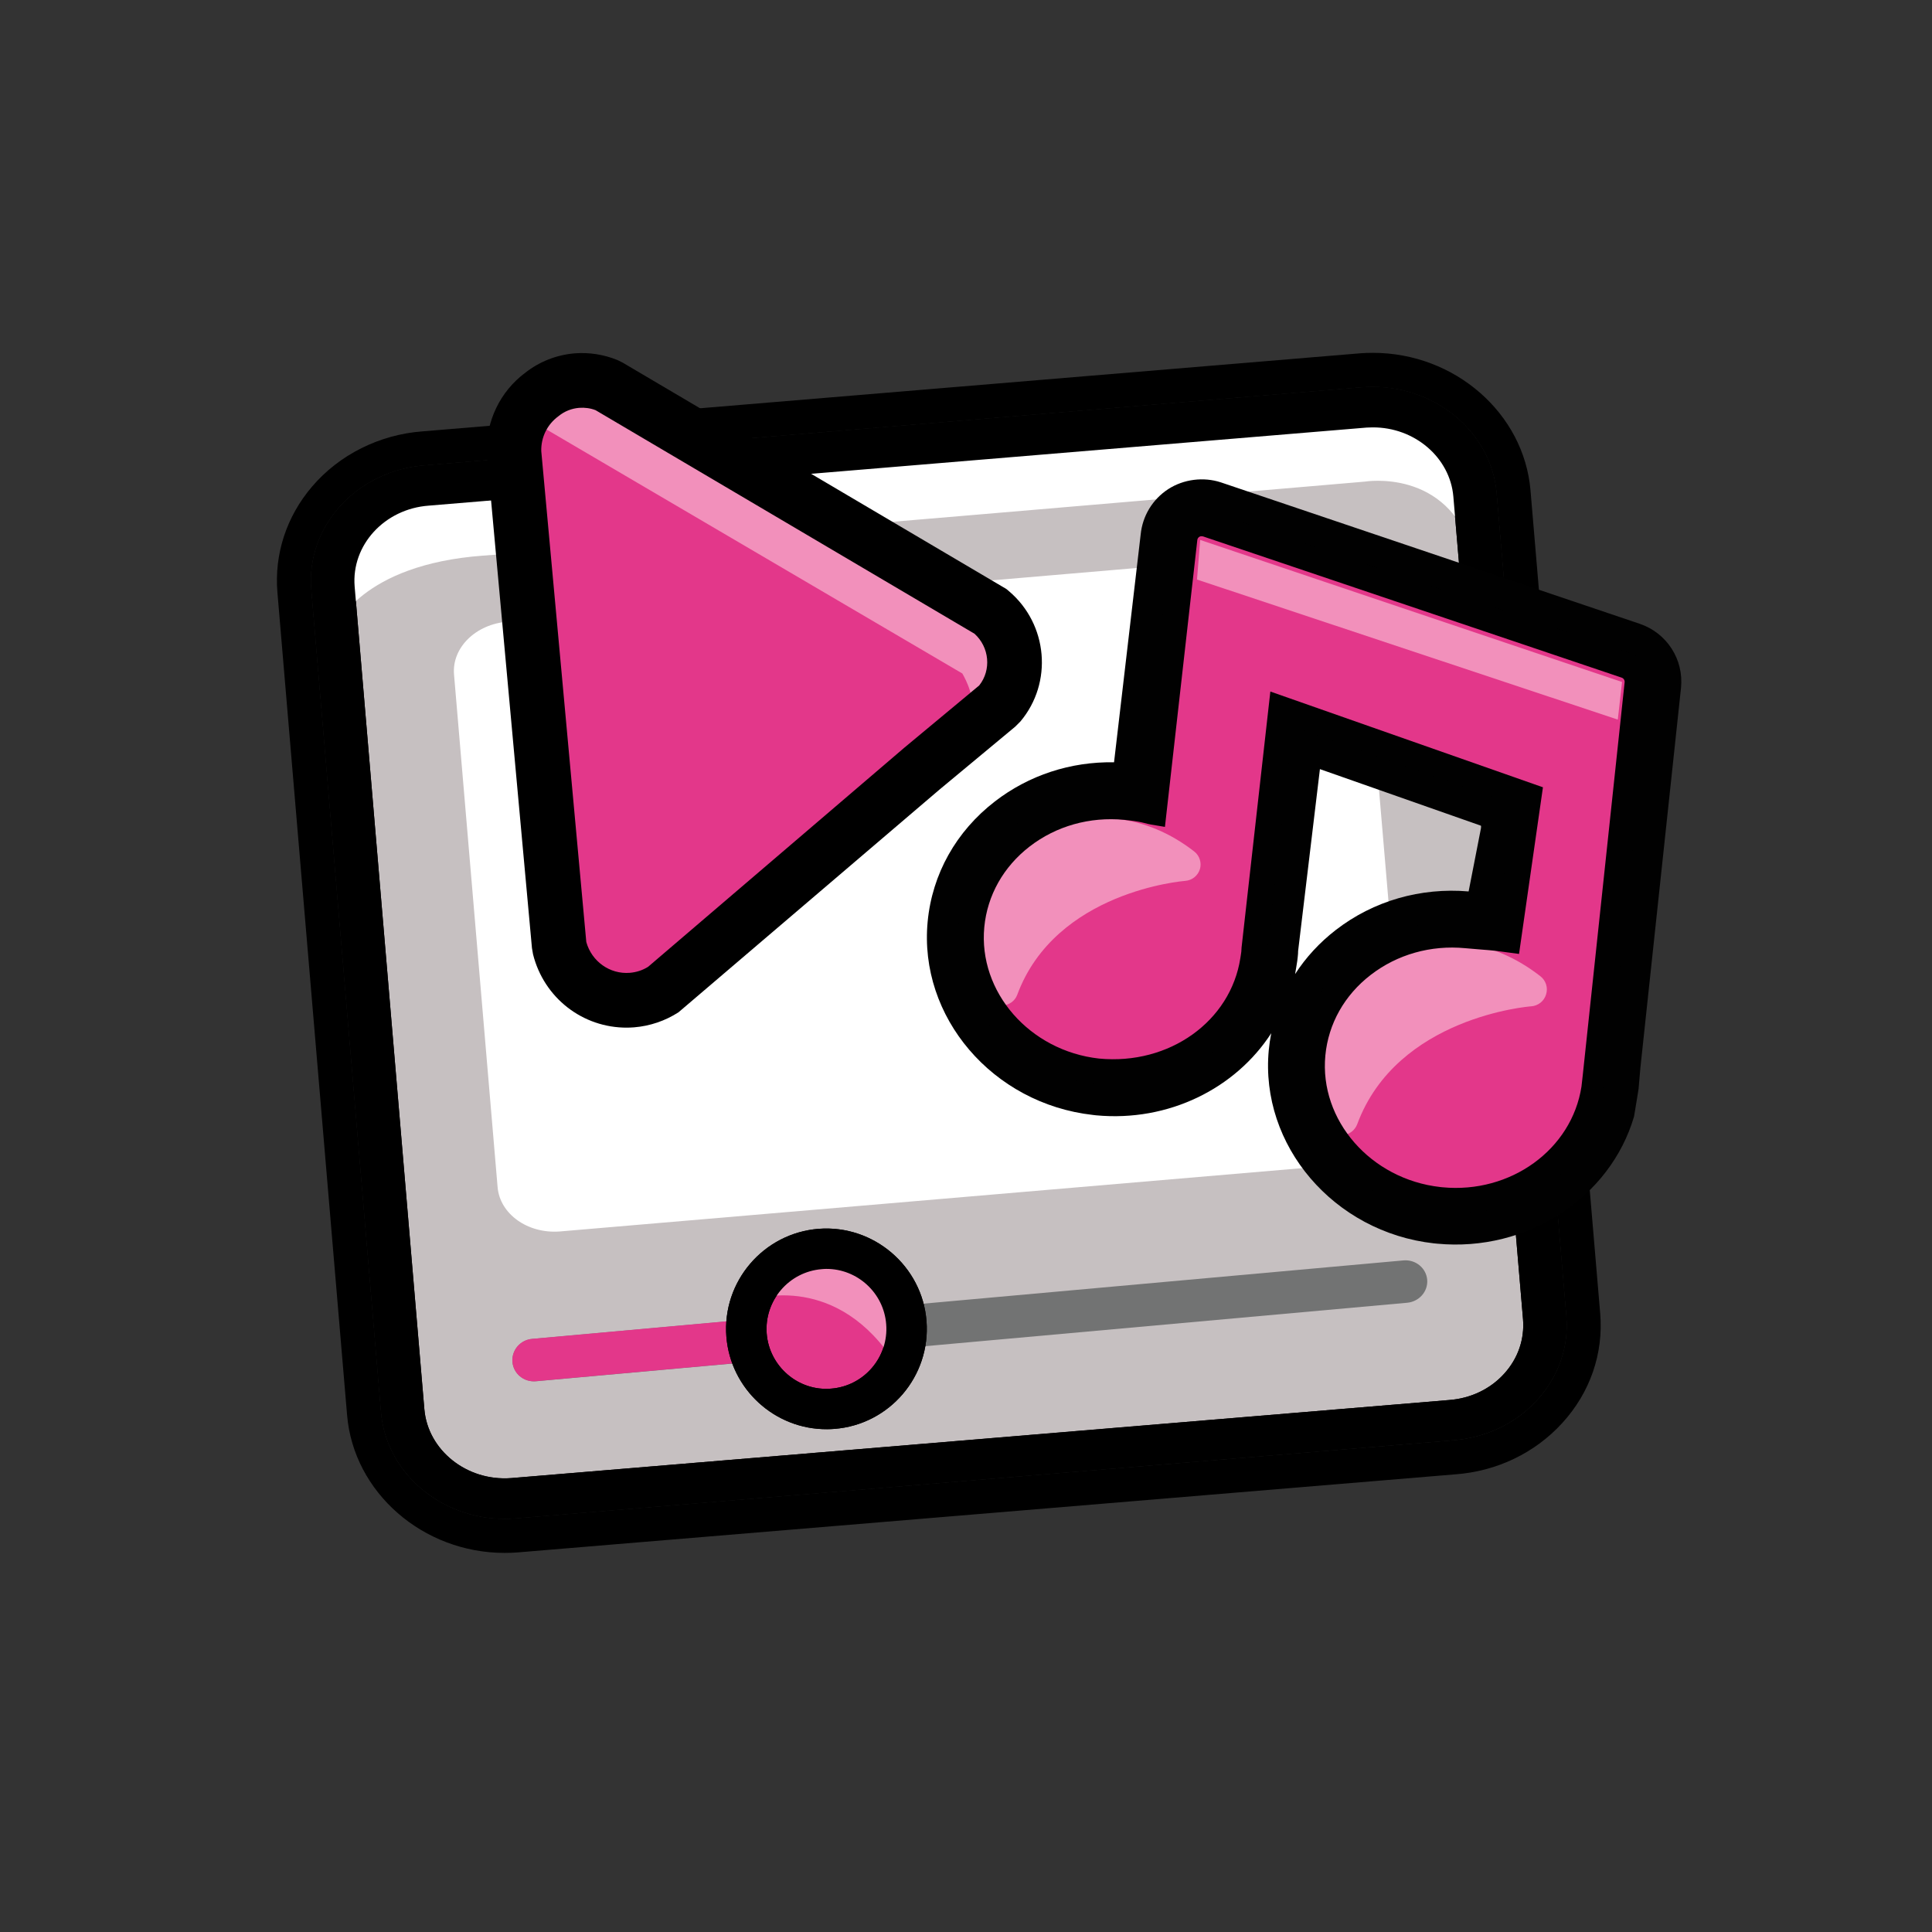 <?xml version="1.0" encoding="utf-8"?>
<!-- Generator: Adobe Illustrator 18.0.0, SVG Export Plug-In . SVG Version: 6.00 Build 0)  -->
<!DOCTYPE svg PUBLIC "-//W3C//DTD SVG 1.1//EN" "http://www.w3.org/Graphics/SVG/1.1/DTD/svg11.dtd">
<svg version="1.1" id="Layer_1" xmlns="http://www.w3.org/2000/svg" xmlns:xlink="http://www.w3.org/1999/xlink" x="0px" y="0px"
	 width="32px" height="32px" viewBox="0 0 32 32" enable-background="new 0 0 32 32" xml:space="preserve">
<rect x="0" y="0" width="32" height="32" fill="#333333" stroke="none"/>
<g>
	<g>
		<path d="M8.374,25.156c-1.072,0.007-1.977-0.767-2.062-1.764L5.157,9.766C5.069,8.714,5.916,7.791,7.044,7.708l15.535-1.294
			c1.132-0.082,2.122,0.716,2.209,1.757l1.154,13.626c0.044,0.51-0.129,1.004-0.485,1.393c-0.356,0.389-0.854,0.625-1.402,0.665
			L8.521,25.15C8.472,25.153,8.422,25.155,8.374,25.156z"/>
		<path d="M22.739,6.409c1.064,0,1.966,0.771,2.049,1.763l1.154,13.626c0.044,0.51-0.129,1.004-0.485,1.393
			c-0.356,0.389-0.854,0.625-1.402,0.665L8.521,25.15c-0.049,0.003-0.099,0.006-0.147,0.006c-0.005,0-0.01,0-0.015,0
			c-1.066,0-1.963-0.771-2.047-1.764L5.157,9.766C5.069,8.714,5.916,7.791,7.044,7.708l15.535-1.294
			C22.632,6.411,22.686,6.409,22.739,6.409 M22.739,5.844L22.739,5.844c-0.067,0-0.134,0.002-0.201,0.007L6.997,7.145
			C6.289,7.197,5.62,7.53,5.169,8.059c-0.424,0.496-0.628,1.12-0.574,1.755L5.749,23.44c0.108,1.279,1.254,2.281,2.609,2.281
			c0.08,0,0.142-0.003,0.202-0.007l15.542-1.294c0.686-0.05,1.317-0.351,1.771-0.847c0.464-0.506,0.688-1.154,0.631-1.822
			L25.35,8.124C25.243,6.846,24.096,5.844,22.739,5.844L22.739,5.844z"/>
	</g>
	<g>
		<path d="M22.732,7.079c-0.033,0-0.064,0.002-0.097,0.003L7.1,8.375C6.366,8.429,5.817,9.03,5.874,9.713L7.028,23.34
			c0.057,0.677,0.699,1.197,1.436,1.142L24,23.189c0.355-0.026,0.679-0.179,0.91-0.432c0.232-0.253,0.343-0.575,0.316-0.906
			L24.072,8.224C24.017,7.577,23.428,7.074,22.732,7.079z"/>
	</g>
	<g>
		<path fill="#FFFFFF" d="M23.267,18.375c0.037,0.471-0.316,0.884-0.788,0.921l-12.136,1.066c-0.472,0.038-0.194-0.314-0.231-0.786
			l-0.711-9.02c-0.037-0.472,0.315-0.884,0.786-0.92l11.447-1.067c0.472-0.037,0.885,0.315,0.921,0.786L23.267,18.375z"/>
		<path d="M10.289,21.37c-0.971,0.007-1.101-0.746-1.177-1.714L8.4,10.635c-0.08-1.023,0.686-1.921,1.709-2.001l11.447-1.067
			c1.029-0.083,1.921,0.696,2.002,1.709l0.71,9.02c0.081,1.023-0.686,1.92-1.709,2.001l-12.137,1.067
			C10.378,21.366,10.334,21.369,10.289,21.37z M10.414,10.624l-0.002,8.725l11.842-1.043l-0.689-8.725L10.414,10.624z"/>
	</g>
	<path fill="#727373" d="M24.346,21.352c0.015,0.194-0.13,0.363-0.324,0.379l-13.924,1.261c-0.194,0.015-0.364-0.129-0.379-0.323
		l0,0c-0.015-0.193,0.13-0.363,0.323-0.379l13.925-1.261C24.161,21.014,24.33,21.159,24.346,21.352L24.346,21.352z"/>
	<path fill="#E3378A" d="M14.779,22.568l-4.682,0.423c-0.194,0.015-0.364-0.129-0.379-0.323l0,0
		c-0.015-0.193,0.13-0.363,0.323-0.379l4.683-0.423L14.779,22.568z"/>
	<path fill="#F290BB" d="M13.664,21.646c0,0,1.335-0.479,2.321,0.94c0,0,0.656-1.175-0.629-1.635
		C14.074,20.491,13.664,21.646,13.664,21.646z"/>
	<path fill="#FFFFFF" d="M7.109,9.74c0,0,0.404-0.734,2.287-0.883c1.884-0.148,13.462-1.225,13.462-1.225s1.279-0.192,1.635,0.796
		c0,0,0.049-1.715-2.022-1.597C20.399,6.947,8.279,8.159,8.279,8.159S7.093,8.361,7.109,9.74z"/>
	<path d="M22.737,7.748l-0.046,0.002L7.157,9.043C6.817,9.067,6.564,9.345,6.59,9.661l1.155,13.626
		c0.025,0.3,0.296,0.532,0.617,0.53l0.045-0.002l15.536-1.294c0.163-0.012,0.313-0.083,0.42-0.2
		c0.108-0.117,0.158-0.265,0.147-0.418L23.355,8.277C23.33,7.978,23.058,7.746,22.737,7.748z"/>
	<g>
		<path fill="#C6C0C1" d="M22.732,7.079c-0.033,0-0.064,0.002-0.097,0.003L7.1,8.375C6.366,8.429,5.817,9.03,5.874,9.713
			L7.028,23.34c0.057,0.677,0.699,1.197,1.436,1.142L24,23.189c0.355-0.026,0.679-0.179,0.91-0.432
			c0.232-0.253,0.343-0.575,0.316-0.906L24.072,8.224C24.017,7.577,23.428,7.074,22.732,7.079z"/>
	</g>
	<path fill="#FFFFFF" d="M23.293,18.403c0.037,0.444-0.363,0.835-0.893,0.874l-13.129,1.12c-0.53,0.04-0.99-0.288-1.029-0.732
		l-0.722-8.494c-0.037-0.444,0.361-0.835,0.892-0.874l13.13-1.121c0.53-0.038,0.992,0.289,1.029,0.733L23.293,18.403z"/>
	<path fill="#727373" d="M23.639,21.198c0.015,0.194-0.135,0.363-0.335,0.38l-14.426,1.3c-0.2,0.016-0.375-0.128-0.39-0.322l0,0
		c-0.015-0.193,0.135-0.364,0.334-0.38l14.427-1.3C23.449,20.86,23.623,21.004,23.639,21.198L23.639,21.198z"/>
	<path fill="#E3378A" d="M13.548,22.455l-4.682,0.423c-0.194,0.015-0.364-0.129-0.379-0.323l0,0
		c-0.015-0.193,0.13-0.363,0.323-0.379l4.683-0.423L13.548,22.455z"/>
	<g>
		<circle fill="#E3378A" cx="13.689" cy="22.011" r="1.327"/>
		<path d="M13.7,23.672L13.7,23.672c-0.868,0.006-1.6-0.666-1.669-1.531c-0.072-0.914,0.614-1.716,1.528-1.788
			c0.915-0.07,1.717,0.622,1.787,1.527c0.072,0.914-0.612,1.716-1.526,1.787C13.78,23.67,13.741,23.672,13.7,23.672z M13.683,21.017
			c-0.023,0-0.047,0.002-0.071,0.004c-0.546,0.043-0.955,0.522-0.913,1.068c0.043,0.541,0.522,0.958,1.068,0.911
			c0.545-0.043,0.955-0.522,0.911-1.068C14.638,21.415,14.201,21.014,13.683,21.017z"/>
	</g>
	<path fill="#F290BB" d="M12.433,21.533c0,0,1.335-0.479,2.321,0.94c0,0,0.656-1.175-0.629-1.635
		C12.842,20.378,12.433,21.533,12.433,21.533z"/>
	<path fill="#FFFFFF" d="M5.57,10.374c0,0,0.409-1.022,2.431-1.171c2.023-0.148,14.606-1.226,14.606-1.226s1.371-0.229,1.787,1.174
		c0,0-0.007-2.415-2.232-2.316C19.936,6.933,6.774,8.183,6.774,8.183S5.504,8.43,5.57,10.374z"/>
	<path d="M8.374,25.156c-1.072,0.007-1.977-0.767-2.062-1.764L5.157,9.766C5.069,8.714,5.916,7.791,7.044,7.708l15.535-1.294
		c1.132-0.082,2.122,0.716,2.209,1.757l1.154,13.626c0.044,0.51-0.129,1.004-0.485,1.393c-0.356,0.389-0.854,0.625-1.402,0.665
		L8.521,25.15C8.472,25.153,8.422,25.155,8.374,25.156z M22.733,7.079c-0.033,0-0.064,0.002-0.097,0.003L7.101,8.375
		C6.367,8.429,5.818,9.03,5.874,9.714L7.029,23.34c0.057,0.677,0.699,1.197,1.436,1.142L24,23.189
		c0.355-0.026,0.679-0.179,0.91-0.432c0.232-0.253,0.343-0.575,0.316-0.906L24.072,8.224C24.017,7.578,23.429,7.074,22.733,7.079z"
		/>
	<path d="M13.7,23.672L13.7,23.672c-0.868,0.006-1.6-0.666-1.669-1.531c-0.072-0.914,0.614-1.716,1.528-1.788
		c0.915-0.07,1.717,0.622,1.787,1.527c0.072,0.914-0.612,1.716-1.526,1.787C13.78,23.67,13.741,23.672,13.7,23.672z M13.683,21.017
		c-0.023,0-0.047,0.002-0.071,0.004c-0.546,0.043-0.955,0.522-0.913,1.068c0.043,0.541,0.522,0.958,1.068,0.911
		c0.545-0.043,0.955-0.522,0.911-1.068C14.638,21.415,14.201,21.014,13.683,21.017z"/>
	<g>
		<g>
			<g enable-background="new    ">
				<g>
					<path d="M10.389,17.021c-0.738,0.005-1.379-0.493-1.56-1.214l-0.018-0.103L8.061,7.494C8.048,6.975,8.285,6.484,8.696,6.177
						c0.239-0.189,0.525-0.301,0.829-0.325c0.232-0.018,0.482,0.02,0.705,0.113l0.083,0.041l6.356,3.75l0.045,0.038
						c0.643,0.547,0.727,1.514,0.187,2.156l-0.086,0.086l-1.253,1.041l-4.323,3.689c-0.221,0.143-0.476,0.229-0.737,0.25
						C10.465,17.019,10.427,17.02,10.389,17.021z M10.158,15.511c0.038,0.09,0.125,0.152,0.222,0.152l0.017-0.001
						c0.027-0.002,0.054-0.009,0.078-0.02l4.214-3.603l1.194-0.993c0.03-0.06,0.022-0.134-0.021-0.19L9.679,7.209
						C9.668,7.207,9.655,7.206,9.644,7.206c-0.038,0.002-0.073,0.01-0.107,0.037l-0.026,0.02c-0.056,0.041-0.09,0.106-0.092,0.18
						L10.158,15.511z"/>
				</g>
			</g>
		</g>
		<g>
			<g enable-background="new    ">
				<g>
					<path fill="#E3378A" d="M9.576,6.529c0.132-0.011,0.266,0.009,0.391,0.062l6.306,3.721c0.361,0.307,0.409,0.843,0.108,1.202
						l-1.252,1.041l-4.259,3.641c-0.123,0.079-0.266,0.13-0.422,0.143c-0.452,0.035-0.855-0.268-0.961-0.697L8.739,7.477
						c-0.008-0.31,0.137-0.591,0.37-0.761C9.245,6.606,9.409,6.542,9.576,6.529z"/>
				</g>
			</g>
		</g>
		<path fill="#F290BB" d="M8.942,7.049l6.997,4.106c0,0,0.2,0.332,0.147,0.544c0,0,0.485-0.41,0.49-0.792
			c0.005-0.384-0.303-0.595-0.303-0.595L9.967,6.591c0,0-0.549-0.231-0.858,0.124"/>
		<g>
			<g enable-background="new    ">
				<g>
					<path d="M10.385,16.568c-0.529,0.004-0.988-0.354-1.118-0.871l-0.005-0.034L8.514,7.497c-0.01-0.391,0.163-0.746,0.462-0.964
						C9.137,6.402,9.341,6.32,9.559,6.304c0.166-0.014,0.339,0.013,0.495,0.079l0.027,0.014l6.338,3.743
						c0.454,0.386,0.514,1.068,0.135,1.52l-0.029,0.028l-1.253,1.041l-4.28,3.657c-0.158,0.102-0.339,0.164-0.526,0.179
						C10.439,16.566,10.412,16.568,10.385,16.568z M9.711,15.603c0.089,0.32,0.388,0.536,0.72,0.51
						c0.109-0.009,0.212-0.042,0.304-0.1l4.246-3.631l1.238-1.029c0.204-0.257,0.169-0.634-0.079-0.857L9.865,6.794
						C9.781,6.761,9.688,6.748,9.594,6.755c-0.126,0.01-0.245,0.057-0.342,0.137C9.063,7.029,8.96,7.243,8.965,7.471L9.711,15.603z"
						/>
				</g>
			</g>
		</g>
	</g>
	<g>
		<path fill="#010101" d="M27.17,17.687l0.673-6.295c0.047-0.471-0.234-0.907-0.684-1.06L20.223,7.99
			c-0.288-0.095-0.617-0.054-0.873,0.111c-0.261,0.17-0.427,0.445-0.457,0.753l-0.441,3.772c-0.718-0.013-1.411,0.214-1.973,0.648
			c-0.643,0.496-1.039,1.203-1.114,1.99c-0.151,1.58,1.076,3.017,2.737,3.203l0.051,0.006c1.201,0.114,2.311-0.445,2.903-1.36
			c-0.018,0.091-0.032,0.184-0.041,0.278c-0.15,1.58,1.077,3.018,2.736,3.203l0.002,0l0.051,0.005
			c1.492,0.142,2.867-0.763,3.261-2.106l0,0l0.05-0.302c0.004-0.02,0.007-0.042,0.01-0.062l0.004-0.025
			c0.004-0.023,0.008-0.045,0.011-0.07L27.17,17.687L27.17,17.687z M21.501,15.751l0.361-3.012l2.675,0.94l-0.212,1.086
			c-0.797-0.068-1.576,0.157-2.197,0.636c-0.272,0.21-0.5,0.458-0.677,0.733c0.007-0.036,0.013-0.071,0.018-0.107l0.007-0.043
			c0.008-0.046,0.015-0.092,0.018-0.129C21.499,15.817,21.501,15.779,21.501,15.751z"/>
		<path fill="#E3378A" d="M26.426,17.827l0.694-6.508c0.013-0.133-0.067-0.256-0.192-0.299l-6.934-2.34
			c-0.083-0.028-0.174-0.017-0.247,0.031c-0.073,0.048-0.121,0.127-0.13,0.214l-0.511,4.577c-0.281-0.147-0.142-0.106-0.467-0.137
			c-1.291-0.124-2.435,0.759-2.55,1.969c-0.115,1.208,0.841,2.293,2.132,2.415c1.241,0.118,2.354-0.694,2.533-1.847l0-0.001
			c0.001-0.005,0.002-0.011,0.003-0.016l0.004-0.026c0.004-0.026,0.009-0.052,0.011-0.079c0.003-0.028,0.004-0.054,0.004-0.08
			l0.451-3.955l4.097,1.439l-0.368,2.433c-0.281-0.148-0.342-0.095-0.666-0.125c-1.291-0.123-2.436,0.76-2.551,1.969
			c-0.115,1.209,0.841,2.292,2.133,2.415c1.241,0.119,2.353-0.693,2.533-1.847l0,0c0.001-0.006,0.001-0.012,0.002-0.017l0.004-0.025
			c0.005-0.026,0.009-0.053,0.012-0.08C26.424,17.88,26.426,17.854,26.426,17.827z"/>
		<path fill="#F290BB" d="M19.78,14.103c-0.395-0.307-0.828-0.488-1.285-0.54c-0.593-0.066-1.019,0.116-1.037,0.124
			c-0.653,0.283-1.075,0.695-1.255,1.221c-0.276,0.806,0.135,1.571,0.153,1.604c0.043,0.078,0.121,0.13,0.208,0.14
			c0.016,0.002,0.033,0.002,0.05,0c0.106-0.007,0.198-0.076,0.235-0.176c0.637-1.718,2.76-1.884,2.782-1.886
			c0.113-0.008,0.209-0.085,0.243-0.193C19.906,14.29,19.869,14.172,19.78,14.103z"/>
		<path fill="#F290BB" d="M25.513,16.169c-0.408-0.318-0.856-0.505-1.329-0.558c-0.613-0.069-1.054,0.12-1.071,0.128
			c-0.675,0.292-1.111,0.718-1.298,1.263c-0.285,0.832,0.14,1.623,0.159,1.656c0.044,0.081,0.125,0.133,0.213,0.143
			c0.017,0.002,0.035,0.002,0.051,0.001c0.109-0.008,0.203-0.079,0.242-0.182c0.659-1.78,2.859-1.951,2.88-1.952
			c0.116-0.008,0.215-0.086,0.248-0.197C25.643,16.36,25.605,16.24,25.513,16.169z"/>
		<polygon fill="#F290BB" points="19.879,8.943 26.866,11.296 26.796,11.919 19.826,9.599 		"/>
		<path fill="#010101" d="M23.807,20.085c-1.382-0.155-2.405-1.341-2.281-2.644c0.061-0.644,0.387-1.224,0.917-1.633
			c0.525-0.405,1.188-0.593,1.867-0.528c0.114,0.011,0.194,0.017,0.263,0.022c0.073,0.005,0.134,0.01,0.209,0.018l0.312-1.99
			l-3.679-1.292l-0.425,3.683c0,0.017-0.001,0.048-0.004,0.081c-0.003,0.031-0.007,0.062-0.013,0.093l-0.008,0.044
			c-0.195,1.262-1.409,2.152-2.763,2.023l-0.047-0.005c-1.381-0.155-2.403-1.34-2.278-2.643c0.061-0.644,0.387-1.224,0.916-1.633
			c0.525-0.406,1.189-0.593,1.867-0.529l0.08,0.008c0.073,0.008,0.129,0.016,0.174,0.024l0.49-4.28
			c0.014-0.153,0.097-0.288,0.226-0.373c0.126-0.082,0.288-0.103,0.431-0.054l6.935,2.34c0.222,0.076,0.36,0.291,0.337,0.522
			l-0.694,6.507c0,0.017-0.002,0.048-0.004,0.078c-0.003,0.031-0.008,0.059-0.012,0.086l-0.219,0.018l0.211,0.033
			c-0.196,1.265-1.41,2.156-2.764,2.027L23.807,20.085z M24.777,15.749c-0.09-0.01-0.156-0.015-0.237-0.021
			c-0.071-0.006-0.153-0.012-0.271-0.023c-0.57-0.054-1.126,0.103-1.565,0.442c-0.435,0.335-0.702,0.809-0.752,1.335
			c-0.102,1.072,0.752,2.05,1.903,2.179l0,0l0.038,0.004c1.128,0.108,2.139-0.625,2.301-1.667l0.02-0.177l0.695-6.521
			c0.003-0.034-0.017-0.065-0.049-0.076l-6.933-2.339c-0.029-0.006-0.046-0.004-0.063,0.007c-0.019,0.012-0.032,0.033-0.033,0.055
			l-0.536,4.749l-0.226-0.038c-0.044-0.008-0.077-0.016-0.113-0.026c-0.053-0.013-0.114-0.028-0.263-0.045l-0.073-0.008
			c-0.57-0.054-1.126,0.102-1.565,0.441c-0.435,0.336-0.702,0.81-0.752,1.336c-0.102,1.072,0.75,2.049,1.9,2.177
			c1.168,0.112,2.179-0.62,2.341-1.663l0.007-0.045c0.003-0.02,0.007-0.041,0.009-0.062c0.002-0.023,0.003-0.045,0.004-0.067
			l0.477-4.242l4.515,1.586l-0.396,2.76L24.777,15.749z"/>
	</g>
</g>
</svg>
